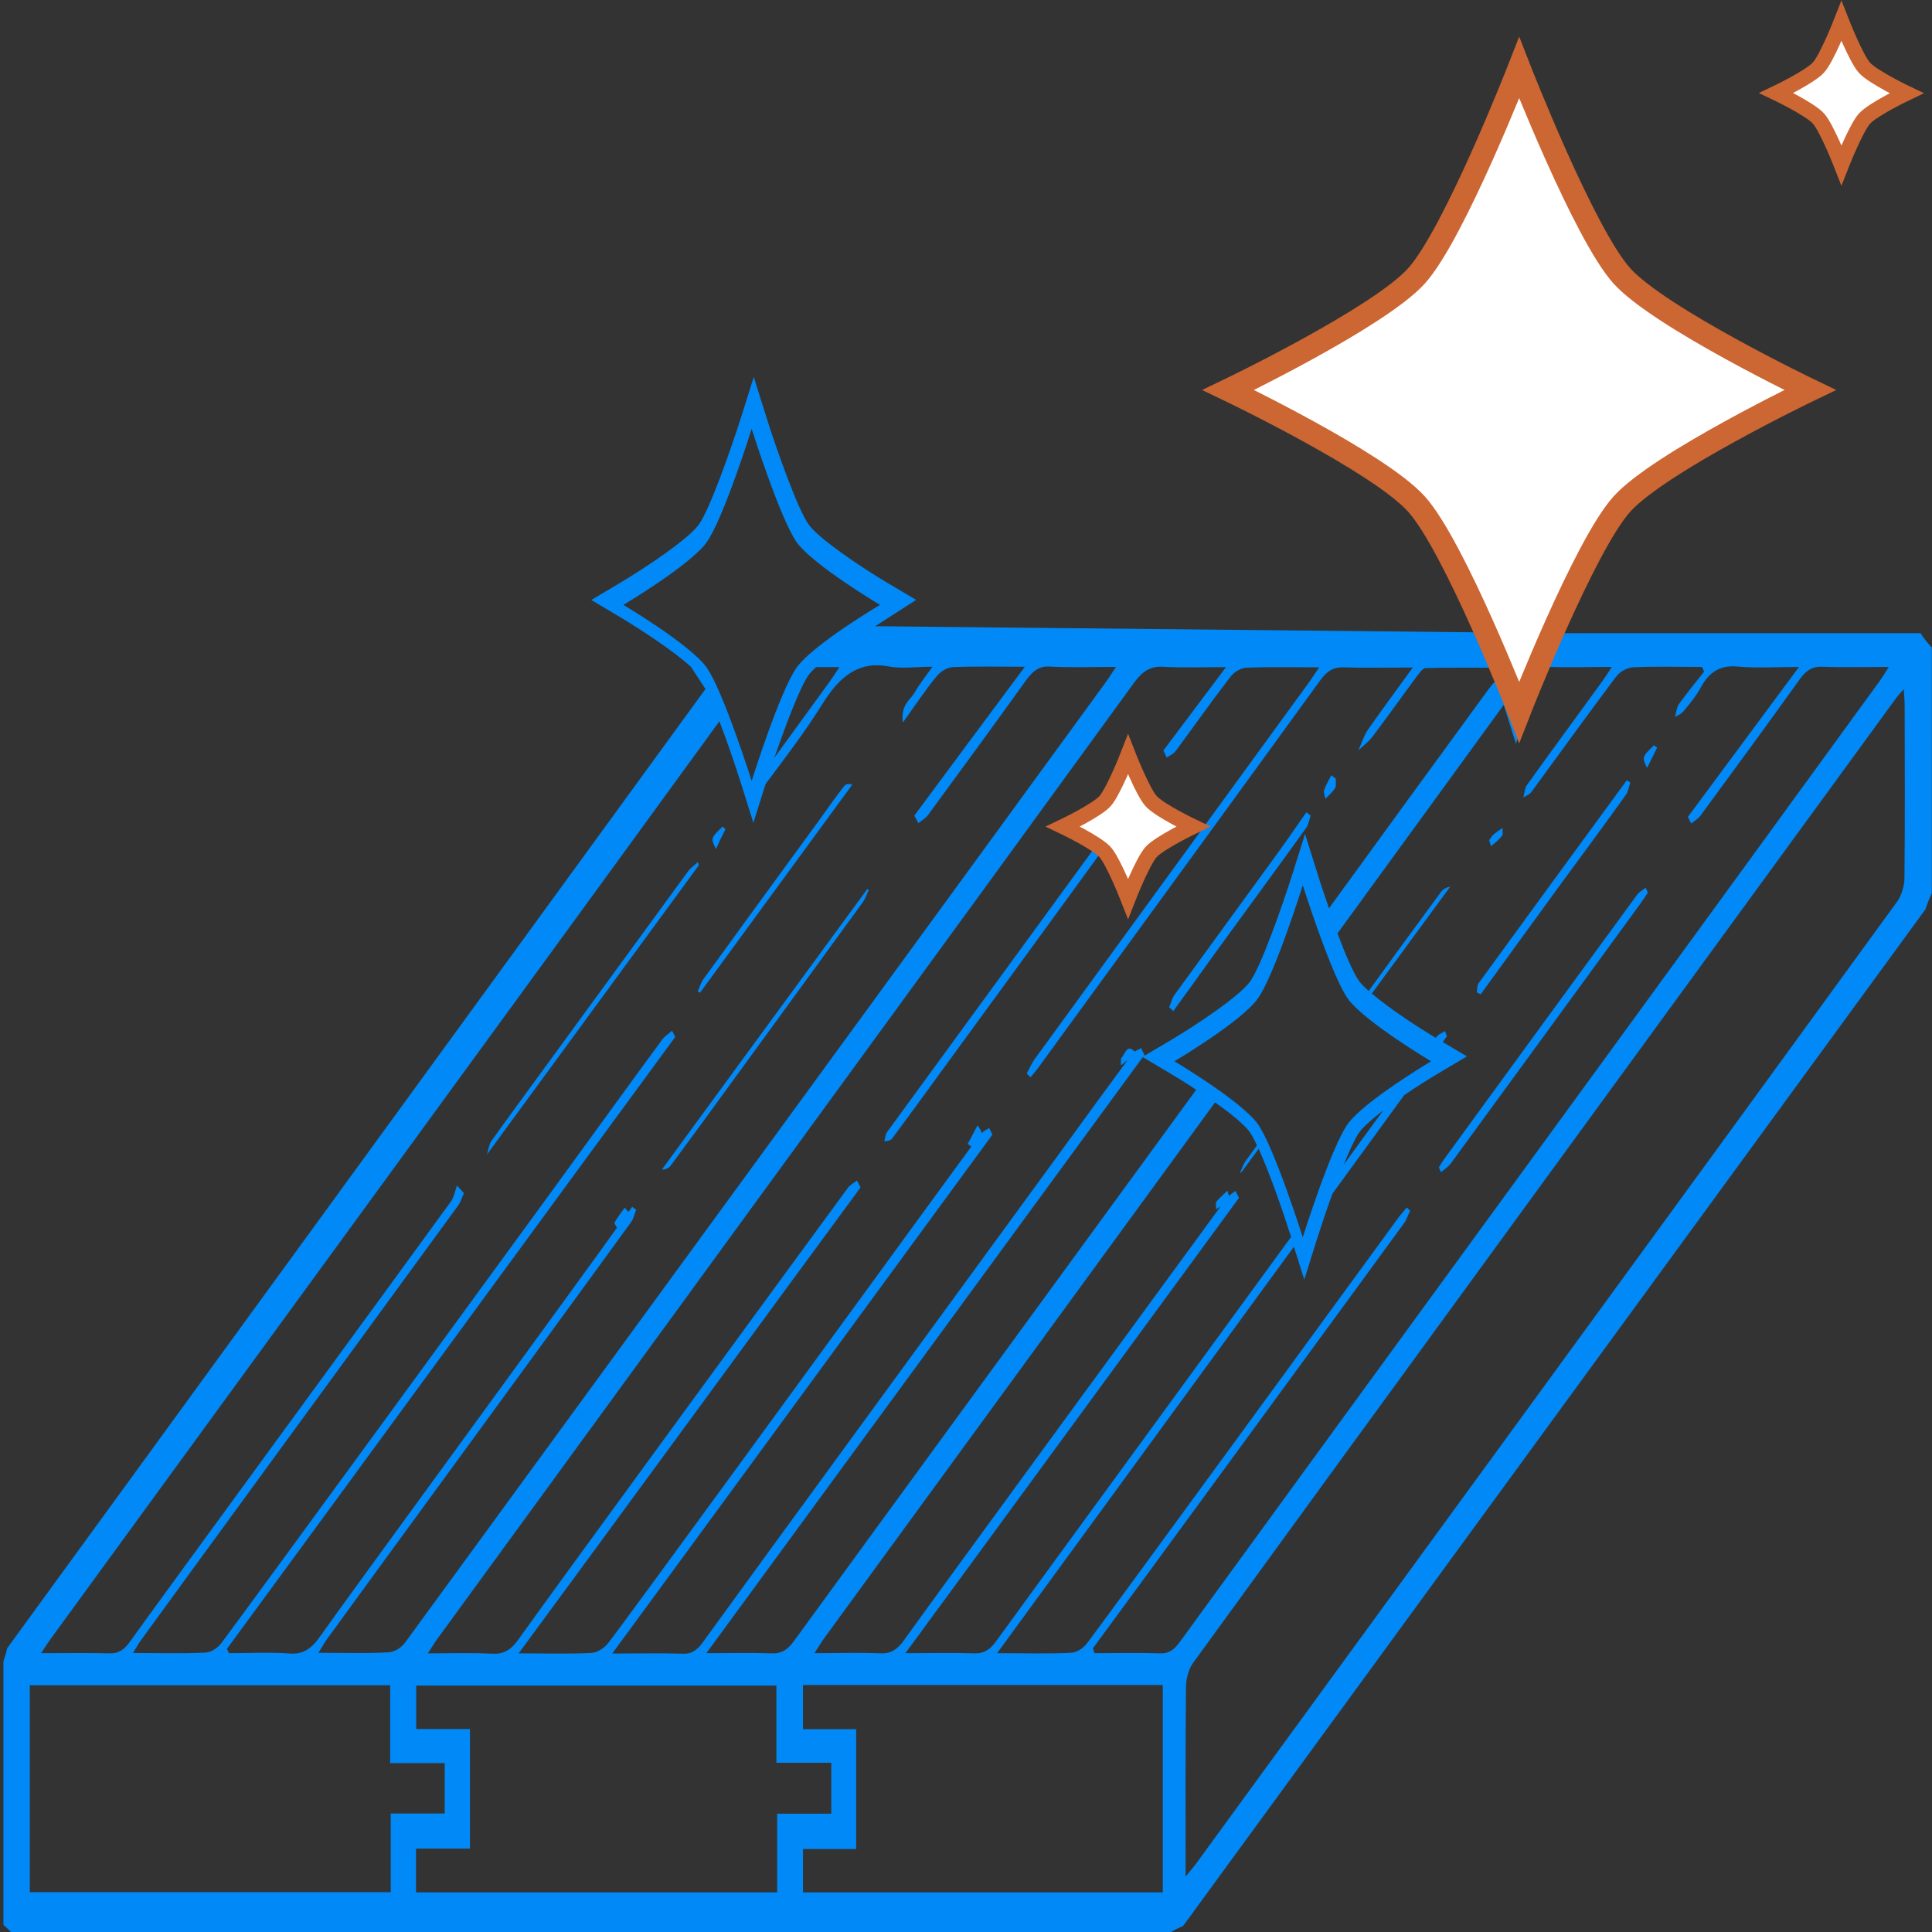 <?xml version="1.0" encoding="UTF-8"?> <!-- Generator: Adobe Illustrator 24.0.1, SVG Export Plug-In . SVG Version: 6.00 Build 0) --> <svg xmlns="http://www.w3.org/2000/svg" xmlns:xlink="http://www.w3.org/1999/xlink" version="1.1" id="Livello_1" x="0px" y="0px" viewBox="0 0 1024 1024" style="enable-background:new 0 0 1024 1024;" xml:space="preserve"><rect x="0" y="0" width="1024" height="1024" fill="#333333" stroke="none"/> <style type="text/css"> .st0{fill:#0089f7;} .st1{fill:#FFFFFF;stroke:#CC6633;stroke-width:12;stroke-miterlimit:10;} .st2{fill:#FFFFFF;stroke:#CC6633;stroke-width:8;stroke-miterlimit:10;} </style> <g> <g> <path class="st0" d="M463.9,331.9l21.6-13.9l0-0.1l-15.2-9c-13.1-7.8-36-23-41.7-30.9c-5.7-7.9-16.9-39.3-22.5-57.2l-6.6-21 l-6.6,21c-5.7,17.9-16.8,49.4-22.5,57.2c-5.7,7.9-28.6,23.1-41.7,30.9l-15.3,9.1l15.3,9.1c10.9,6.5,28.5,18.1,37.5,26.3l7.7,11.8 L3.8,873.6c-0.5,2.4-1.2,4.6-2,6.9v139.7c1.4,1.2,2.7,2.5,4,3.8h615c2-1.3,4.1-2.3,6.2-3.1L1020.5,482c1-3,2.1-5.8,3.4-8.5V343.2 c-2.2-2.3-4.2-4.8-6-7.6H827 M802.8,371.9 M616,353.4c10.8,0.6,21.5,0.2,33.8,0.2c-11.8,15.7-22.5,29.9-33.2,44.2 c0.6,1.2,1.2,2.4,1.8,3.7c1.6-1.1,3.5-1.8,4.7-3.4c9.7-13.1,19.1-26.5,29-39.3c2.1-2.8,5.7-4.8,8.6-4.9 c12.3-0.5,24.6-0.2,38.5-0.2c-2.6,3.8-4.1,6.2-5.8,8.5c-48.3,66.3-96.6,132.6-144.9,199c-1.7,2.3-2.9,5.2-4.3,7.8 c0.7,0.7,1.4,1.3,2,2c1.5-1.8,3-3.6,4.4-5.5c49.8-68.3,99.6-136.6,149.3-205.1c3.6-4.9,7.1-6.9,12.1-6.7 c11.6,0.4,23.3,0.1,36.8,0.1c-8.7,12.1-16.4,22.4-23.8,33c-2.1,3.1-3.4,7.2-5,10.9c2.5-2.4,5.3-4.4,7.5-7.3 c8-10.6,15.7-21.5,23.6-32.1c1.3-1.7,2.9-4.1,4.5-4.2c11.7-0.3,23.5-0.2,35.2-0.2c0.8,2.3,1.5,4.5,2.2,6.6c-1.4,1.5-2.7,3-3.9,4.6 c-28.3,38.7-56.5,77.5-84.7,116.3c-2.3-6.7-4.5-13.1-6.1-18.4l-6.6-21l-6.6,21c-5.7,17.9-16.8,49.3-22.5,57.2 c-5.7,7.9-28.6,23.1-41.7,30.9l-14.2,8.4c-0.6-1.3-1.2-2.7-1.9-4c-1.1,0.7-2.3,1.1-3.4,1.9c-4.2-4.5-5.1,1.5-7,3.2 c-0.5,0.5-0.2,2.7-0.3,4.1c1.1-0.9,2.3-1.8,3.5-2.8c-11.8,16-23.5,32.1-35.2,48.2c-22,30.2-168.1,230.1-190,260.5 c-3,4.2-6.1,6.1-10.4,5.9c-12-0.4-24-0.1-37.5-0.1c26.6-36.1,176.1-240.4,201.5-275l-1.7-3.5c-1.4,0.9-3,1.5-4.1,2.7 c0-1.1-0.7-2.2-2.1-4.1c-1.8,3.4-3.5,6.6-5.2,9.8c0.6,0.5,1.3,0.9,1.9,1.4c-14.8,20.2-29.5,40.4-44.3,60.7 c-8,10.9-139.8,191.9-148.1,202.4c-2.3,2.9-6,5.2-9.1,5.3c-12.2,0.6-24.4,0.2-38.4,0.2c19.9-26.8,162.5-221.7,181.2-246.9 c-0.6-1.2-1.2-2.5-1.9-3.7c-1.6,1.3-3.6,2.2-4.9,4c-16.9,23-157.9,215.7-174.5,239.2c-4,5.7-8,7.9-13.7,7.6 c-10.9-0.6-21.9-0.2-34.3-0.2c2.2-3.4,3.3-5.3,4.6-7.1c82-112.6,288-394.8,369.8-507.5C605.6,355.7,609.9,353.1,616,353.4z M714.5,595.5c-8.9,12.1-24,60.3-24,60.3s-15.2-48.1-24-60.3c-8.9-12.1-44-33-44-33s35.1-20.8,44-33c8.9-12.1,24-60.3,24-60.3 s15.2,48.1,24,60.3c8.9,12.1,44,33,44,33S723.4,583.4,714.5,595.5z M733.2,588.5c-0.1,0.2-0.2,0.3-0.4,0.5 c-6.9,9.4-13.8,18.9-20.6,28.3c2.9-7.2,5.7-13.2,7.8-16.5c0.4-0.5,0.8-1.1,1.2-1.6C723.6,596.3,728,592.5,733.2,588.5z M654.8,631.2c-1.1,0.9-2.3,1.6-3.4,2.6c-0.3-0.9-0.6-1.8-0.8-2.7c-2,1.9-4.1,3.6-5.9,5.8c-0.5,0.6-0.1,2.7-0.1,4.1 c0.8-0.6,1.7-1.2,2.5-1.8c-14.7,20.1-153.5,209.8-168,230.2c-3.5,4.9-7,7.1-12,6.9c-11.2-0.5-22.5-0.1-35.4-0.1 c2.4-3.7,3.7-6,5.2-8c27.7-38,179.4-245.8,207.1-283.9c8.2,5.8,15.4,11.6,18.3,15.6c1.1,1.6,2.5,4,3.9,7.2c-2,2.7-3.9,5.4-5.9,8.1 c-1.3,1.8-2.1,4.3-3.1,6.5c0.3-0.2,0.6-0.3,0.9-0.5c3-4.1,6-8.2,9-12.3c5.7,12.5,12.8,32.9,17.2,46.7 c-10.8,14.9-145.7,199.5-156.5,214.5c-3.2,4.4-6.4,6.3-11,6.2c-11.8-0.4-23.7-0.1-36.9-0.1c18.3-24.8,159.6-217.9,176.8-241.3 C656.1,633.7,655.4,632.4,654.8,631.2z M420.8,869.8c-3.4,4.7-6.7,6.7-11.5,6.5c-11.4-0.4-22.8-0.1-34.9-0.1 c36.2-49.3,195.8-267.5,231.3-315.9l14.8,8.8c3.9,2.3,8.6,5.2,13.5,8.5C604.3,618.4,450.5,828.9,420.8,869.8z M330.4,320.6 c0,0,35.1-20.8,44-33c8.9-12.1,24-60.3,24-60.3s15.2,48.1,24,60.3c8.9,12.1,44,33,44,33s-35.1,20.8-44,33 c-8.9,12.1-24,60.3-24,60.3s-15.2-48.1-24-60.3C365.5,341.4,330.4,320.6,330.4,320.6z M444.9,353.6c-2.6,3.9-4.2,6.4-5.9,8.7 c-9.5,13.1-19,26.1-28.5,39.2c5.9-17.2,13.6-37.4,18-43.6c0.9-1.3,2.3-2.7,4-4.3C436.6,353.6,440.6,353.6,444.9,353.6z M26.9,868.6c76.8-105.5,277.7-380.7,354.4-486.3c4.3,11.2,8.5,23.7,11.4,32.8l6.6,21l6.5-20.6c10.4-13.9,20.9-27.6,30.3-42.7 c9.5-15.3,20-22.4,34.6-19.6c7.2,1.4,14.6,0.2,23.5,0.2c-3.9,5.5-7,9.4-9.6,13.9c-2.3,3.9-7.2,6.1-6.1,15.7 c6.7-9.3,12-17.4,17.9-24.5c2.2-2.7,5.7-4.8,8.6-4.9c12.3-0.5,24.6-0.2,38.2-0.2c-20.2,27.1-39.4,53-58.6,78.9 c0.7,1.3,1.5,2.7,2.2,4c1.8-1.5,3.8-2.6,5.2-4.5c17.3-23.6,34.7-47.3,51.8-71.2c3.6-5,7.2-7.7,12.5-7.3 c11.2,0.6,22.4,0.2,35.2,0.2c-2.6,3.8-4.1,6.3-5.8,8.6c-82.3,113-288.6,395.7-371,508.5c-2.2,3-6,5.1-9.1,5.2 c-11.8,0.6-23.7,0.2-36.8,0.2c2-3.2,3-5.1,4.2-6.8c12.5-17.3,149.1-204.2,161.6-221.6c1.2-1.7,1.7-4.2,2.6-6.4 c-0.7-0.5-1.4-1-2.1-1.6c-0.7,0.9-1.3,1.8-2,2.7c-0.8-0.8-2-2.3-2.1-2.1c-1.9,2.5-3.7,5.1-5.4,7.9c-0.1,0.2,0.6,1.2,1.4,2.6 C316,666.5,180.6,851.6,169.6,867.4c-4.5,6.5-9.1,9.5-15.8,9c-10.8-0.8-21.7-0.2-32.5-0.2c-0.3-0.8-0.7-1.5-1-2.3 c37.9-51.5,199.7-272.8,237.6-324.3c-0.6-1.1-1.1-2.2-1.7-3.3c-1.8,1.6-3.8,2.8-5.3,4.8c-19.3,26.3-38.4,52.7-57.6,79.1 c-17.3,23.7-158.5,217.3-176,240.7c-2.1,2.8-5.6,4.9-8.5,5c-12.3,0.6-24.6,0.2-38.3,0.2c1.9-3,2.9-4.9,4.1-6.6 C89.2,849.3,228,659.3,242.8,639c1.3-1.8,2.1-4.4,3.1-6.6c-1.2-1.4-2.5-2.7-3.7-4.1c-1,2.9-1.6,6.3-3.2,8.5 C223.6,658.2,83.9,849,68.6,870.5c-3.1,4.3-6.2,5.9-10.5,5.8c-11.6-0.3-23.2-0.1-36.3-0.1C24.2,872.6,25.5,870.5,26.9,868.6z M207.1,1002.9H15.8V893.2h191v41.3h28.9v26.7h-28.6V1002.9z M411.8,1003H220.5v-23.2h28.6v-63.4h-28.5v-23h190.9v40.9h29.1v27 h-28.7V1003z M616.3,1003H425.6V980h28.2v-63.5h-28.2v-23.4h190.7V1003z M625.3,870.3c-3,4.2-6,6.2-10.4,6 c-11.6-0.4-23.2-0.1-34.8-0.1c-0.3-0.9-0.5-1.7-0.8-2.6c13.7-18.5,151.4-206.7,164.9-225.3c1.3-1.8,2.1-4.4,3.2-6.6 c-0.6-0.6-1.2-1.2-1.8-1.7c-1.3,1.6-2.7,3.1-4,4.8c-13.8,18.8-151.4,207.6-165.4,226.1c-2.1,2.8-5.6,5-8.6,5.1 c-12.3,0.6-24.6,0.2-39.1,0.2c11.2-15.4,146.3-200.3,157.3-215.4l5.5,17.4l6.6-21c2.2-6.9,5.1-15.7,8.3-24.5 c12.7-17.5,25.4-34.8,38-52.2c6.4-4.4,12.9-8.5,18-11.5l15.3-9.1l-12.8-7.6c0.7-1,1.5-2,2.2-3.1c-0.3-0.9-0.7-1.8-1-2.7 c-1.5,1-3.3,1.5-4.4,2.9c-0.2,0.2-0.3,0.5-0.5,0.7c-10-6-24.8-15.7-33.9-23.5c13.8-18.9,27.7-37.7,41.5-56.6 c-1.7,0.2-3.5,1.1-4.8,2.7c-12.8,17.3-25.5,34.8-38.2,52.3c-0.1,0.1-0.1,0.1-0.2,0.2c-2.2-2-4-3.8-5.1-5.3 c-2.9-4-7.2-14-11.4-25.2c29.4-40.3,58.7-80.7,88.1-121.1l6.5,20.6l6.6-21c1.5-4.8,3.8-11.8,6.5-19.7c0.7-0.1,1.5-0.1,2.3-0.1 c11.3,0.5,22.5,0.1,35.4,0.1c-2.3,3.5-3.7,5.7-5.2,7.8c-13.3,18.3-26.6,36.4-39.8,54.8c-1.1,1.5-1.3,4.4-1.9,6.6 c1.5-1,3.3-1.5,4.4-3.1c14.8-20.2,29.5-40.6,44.5-60.6c2.2-3,6-5.1,9.1-5.3c12.2-0.6,24.5-0.2,36.7-0.2c0.4,0.8,0.8,1.6,1.1,2.5 c-4.5,5.7-9.1,11.3-13.4,17.3c-1.1,1.6-1.4,4.4-2,6.7c1.5-0.9,3.2-1.5,4.4-2.9c3.3-4,6.7-8,9.3-12.8c5-9.2,11.4-11.8,19.6-11 c10.1,0.9,20.3,0.2,32.4,0.2c-20.5,27.7-39.7,53.6-58.9,79.5c0.6,1.2,1.2,2.3,1.8,3.5c1.6-1.4,3.5-2.4,4.9-4.2 c17.6-24,35.3-48.1,52.7-72.4c3.4-4.7,6.7-6.7,11.5-6.5c11.4,0.4,22.8,0.1,35.6,0.1c-2.2,3.4-3.4,5.5-4.8,7.4 C914.1,474.2,707.6,757.1,625.3,870.3z M1009.4,465.4c0,4.2-1.7,9.5-3.9,12.5c-82.4,113.5-289,396.5-371.5,509.8 c-1.4,1.9-3,3.7-5.6,6.9c0-4.4,0-6.9,0-9.3c0-30.4-0.1-60.7,0.2-91.1c0-4.3,1.5-9.7,3.6-12.6c82.8-114.1,289.8-397.7,372.8-511.6 c1-1.4,2.2-2.6,4-4.7c0.2,3.4,0.5,5.8,0.5,8.2C1009.6,404.1,1009.7,434.7,1009.4,465.4z"></path> </g> <g> <path class="st0" d="M355.7,617.5c10.6-14.3,21.2-28.8,31.7-43.3c23.3-32,46.6-63.9,69.9-96c1.3-1.8,2.2-4.4,3.2-6.6 c-0.3-0.1-0.6-0.2-0.9-0.3c-36.3,49.5-72.5,99.1-108.8,148.6C352.6,620,354.5,619.2,355.7,617.5z"></path> <path class="st0" d="M369.9,456.9c-1.7,1.6-3.7,2.9-5.2,4.9c-26.2,35.8-52.3,71.7-78.5,107.5c-8.6,11.8-17.3,23.6-25.8,35.5 c-1.1,1.5-1.4,4.1-2.3,7.1c38-51.9,75.2-102.6,112.3-153.3C370.3,458,370.1,457.5,369.9,456.9z"></path> <path class="st0" d="M371,526.2c26.9-36.8,53.8-73.5,80.7-110.3c-1.7-0.7-3.4-0.4-4.4,0.9c-4.6,5.9-9,12.2-13.4,18.3 c-20.4,27.9-40.8,55.9-61.1,83.9c-1.3,1.8-2,4.3-3,6.5C370.2,525.7,370.6,526,371,526.2z"></path> <path class="st0" d="M384.5,439.5c-0.5-0.5-1-0.9-1.5-1.4c-6.3,6-6.4,6.3-3.5,11.9C381.2,446.2,382.8,442.8,384.5,439.5z"></path> <path class="st0" d="M867.5,474.5c-34.1,46.6-68.1,93.2-102.1,139.9c-1,1.4-1.8,2.9-2.8,4.4c0.4,0.8,0.8,1.7,1.1,2.5 c1.8-1.5,3.8-2.7,5.3-4.7c33.6-46,67.2-92,100.7-138c1.3-1.8,2.5-3.7,3.7-5.5c-0.4-0.9-0.8-1.7-1.1-2.6 C870.7,471.7,868.8,472.7,867.5,474.5z"></path> <path class="st0" d="M861.8,421.2c1.2-1.6,1.6-4.3,2.3-6.5c-0.6-0.4-1.3-0.7-1.9-1.1c-26.2,35.8-52.4,71.6-78.5,107.5 c-0.8,1-0.7,3.3-1,4.9c0.7,0.3,1.4,0.7,2.1,1c14.1-19.4,28.1-38.8,42.2-58.1C838.6,453.1,850.3,437.3,861.8,421.2z"></path> <path class="st0" d="M873,407c1.9-3.9,3.6-7.3,5.3-10.7c-0.5-0.4-1.1-0.9-1.6-1.3C870.3,401,870.2,401.4,873,407z"></path> <path class="st0" d="M796.2,442.9c0.5-0.7,0.1-2.7,0.2-4.1c-1.7,1.2-3.4,2.3-4.9,3.6c-0.8,0.7-1.5,2-2.2,3c0.3,1,0.7,2.1,1,3.1 C792.3,446.8,794.5,445.1,796.2,442.9z"></path> <path class="st0" d="M499.1,567.6c30.2-41.4,60.4-82.7,90.5-124.2c1.4-1.9,2.2-4.7,3.2-7.1c-0.5-0.4-1.1-0.8-1.6-1.3 c-0.4,0.2-0.8,0.4-1.1,0.7c-40,54.8-80,109.6-120,164.4c-0.8,1.1-1,3.2-1.4,4.9c1.4-0.4,3.2-0.3,4-1.4 C481.6,591.7,490.4,579.6,499.1,567.6z"></path> <path class="st0" d="M644.3,504.8c16-22,32.1-43.9,48-66c1.2-1.6,1.6-4.3,2.4-6.5c-0.8-0.6-1.6-1.2-2.3-1.8 c-4.8,6.8-9.5,13.8-14.3,20.4c-18.5,25.5-37.1,50.9-55.6,76.4c-1.3,1.8-1.9,4.4-2.8,6.6c0.7,0.7,1.5,1.3,2.2,2 C629.4,525.6,636.8,515.2,644.3,504.8z"></path> <path class="st0" d="M707.7,417.6c0.6-1,0.2-3.2,0.3-4.9c-0.8-0.6-1.6-1.2-2.4-1.8c-1.3,2.6-2.8,5.1-3.8,7.9 c-0.4,1.1,0.4,3.1,0.7,4.6C704.3,421.5,706.3,419.8,707.7,417.6z"></path> </g> </g> <path class="st1" d="M805.2,35.9c0,0,34.4,88.2,54.5,110.4s99.7,60.4,99.7,60.4s-79.6,38.2-99.7,60.4 c-20.1,22.3-54.5,110.4-54.5,110.4s-34.4-88.2-54.5-110.4c-20.1-22.3-99.7-60.4-99.7-60.4s79.6-38.2,99.7-60.4 S805.2,35.9,805.2,35.9z"></path> <path class="st2" d="M976,11.2c0,0,7.7,19.7,12.2,24.7s22.3,13.5,22.3,13.5s-17.8,8.5-22.3,13.5S976,87.5,976,87.5 s-7.7-19.7-12.2-24.7c-4.5-5-22.3-13.5-22.3-13.5s17.8-8.5,22.3-13.5C968.3,30.9,976,11.2,976,11.2z"></path> <path class="st2" d="M597.9,399.9c0,0,7.7,19.7,12.2,24.7c4.5,5,22.3,13.5,22.3,13.5s-17.8,8.5-22.3,13.5 c-4.5,5-12.2,24.7-12.2,24.7s-7.7-19.7-12.2-24.7c-4.5-5-22.3-13.5-22.3-13.5s17.8-8.5,22.3-13.5 C590.2,419.6,597.9,399.9,597.9,399.9z"></path> </svg> 
